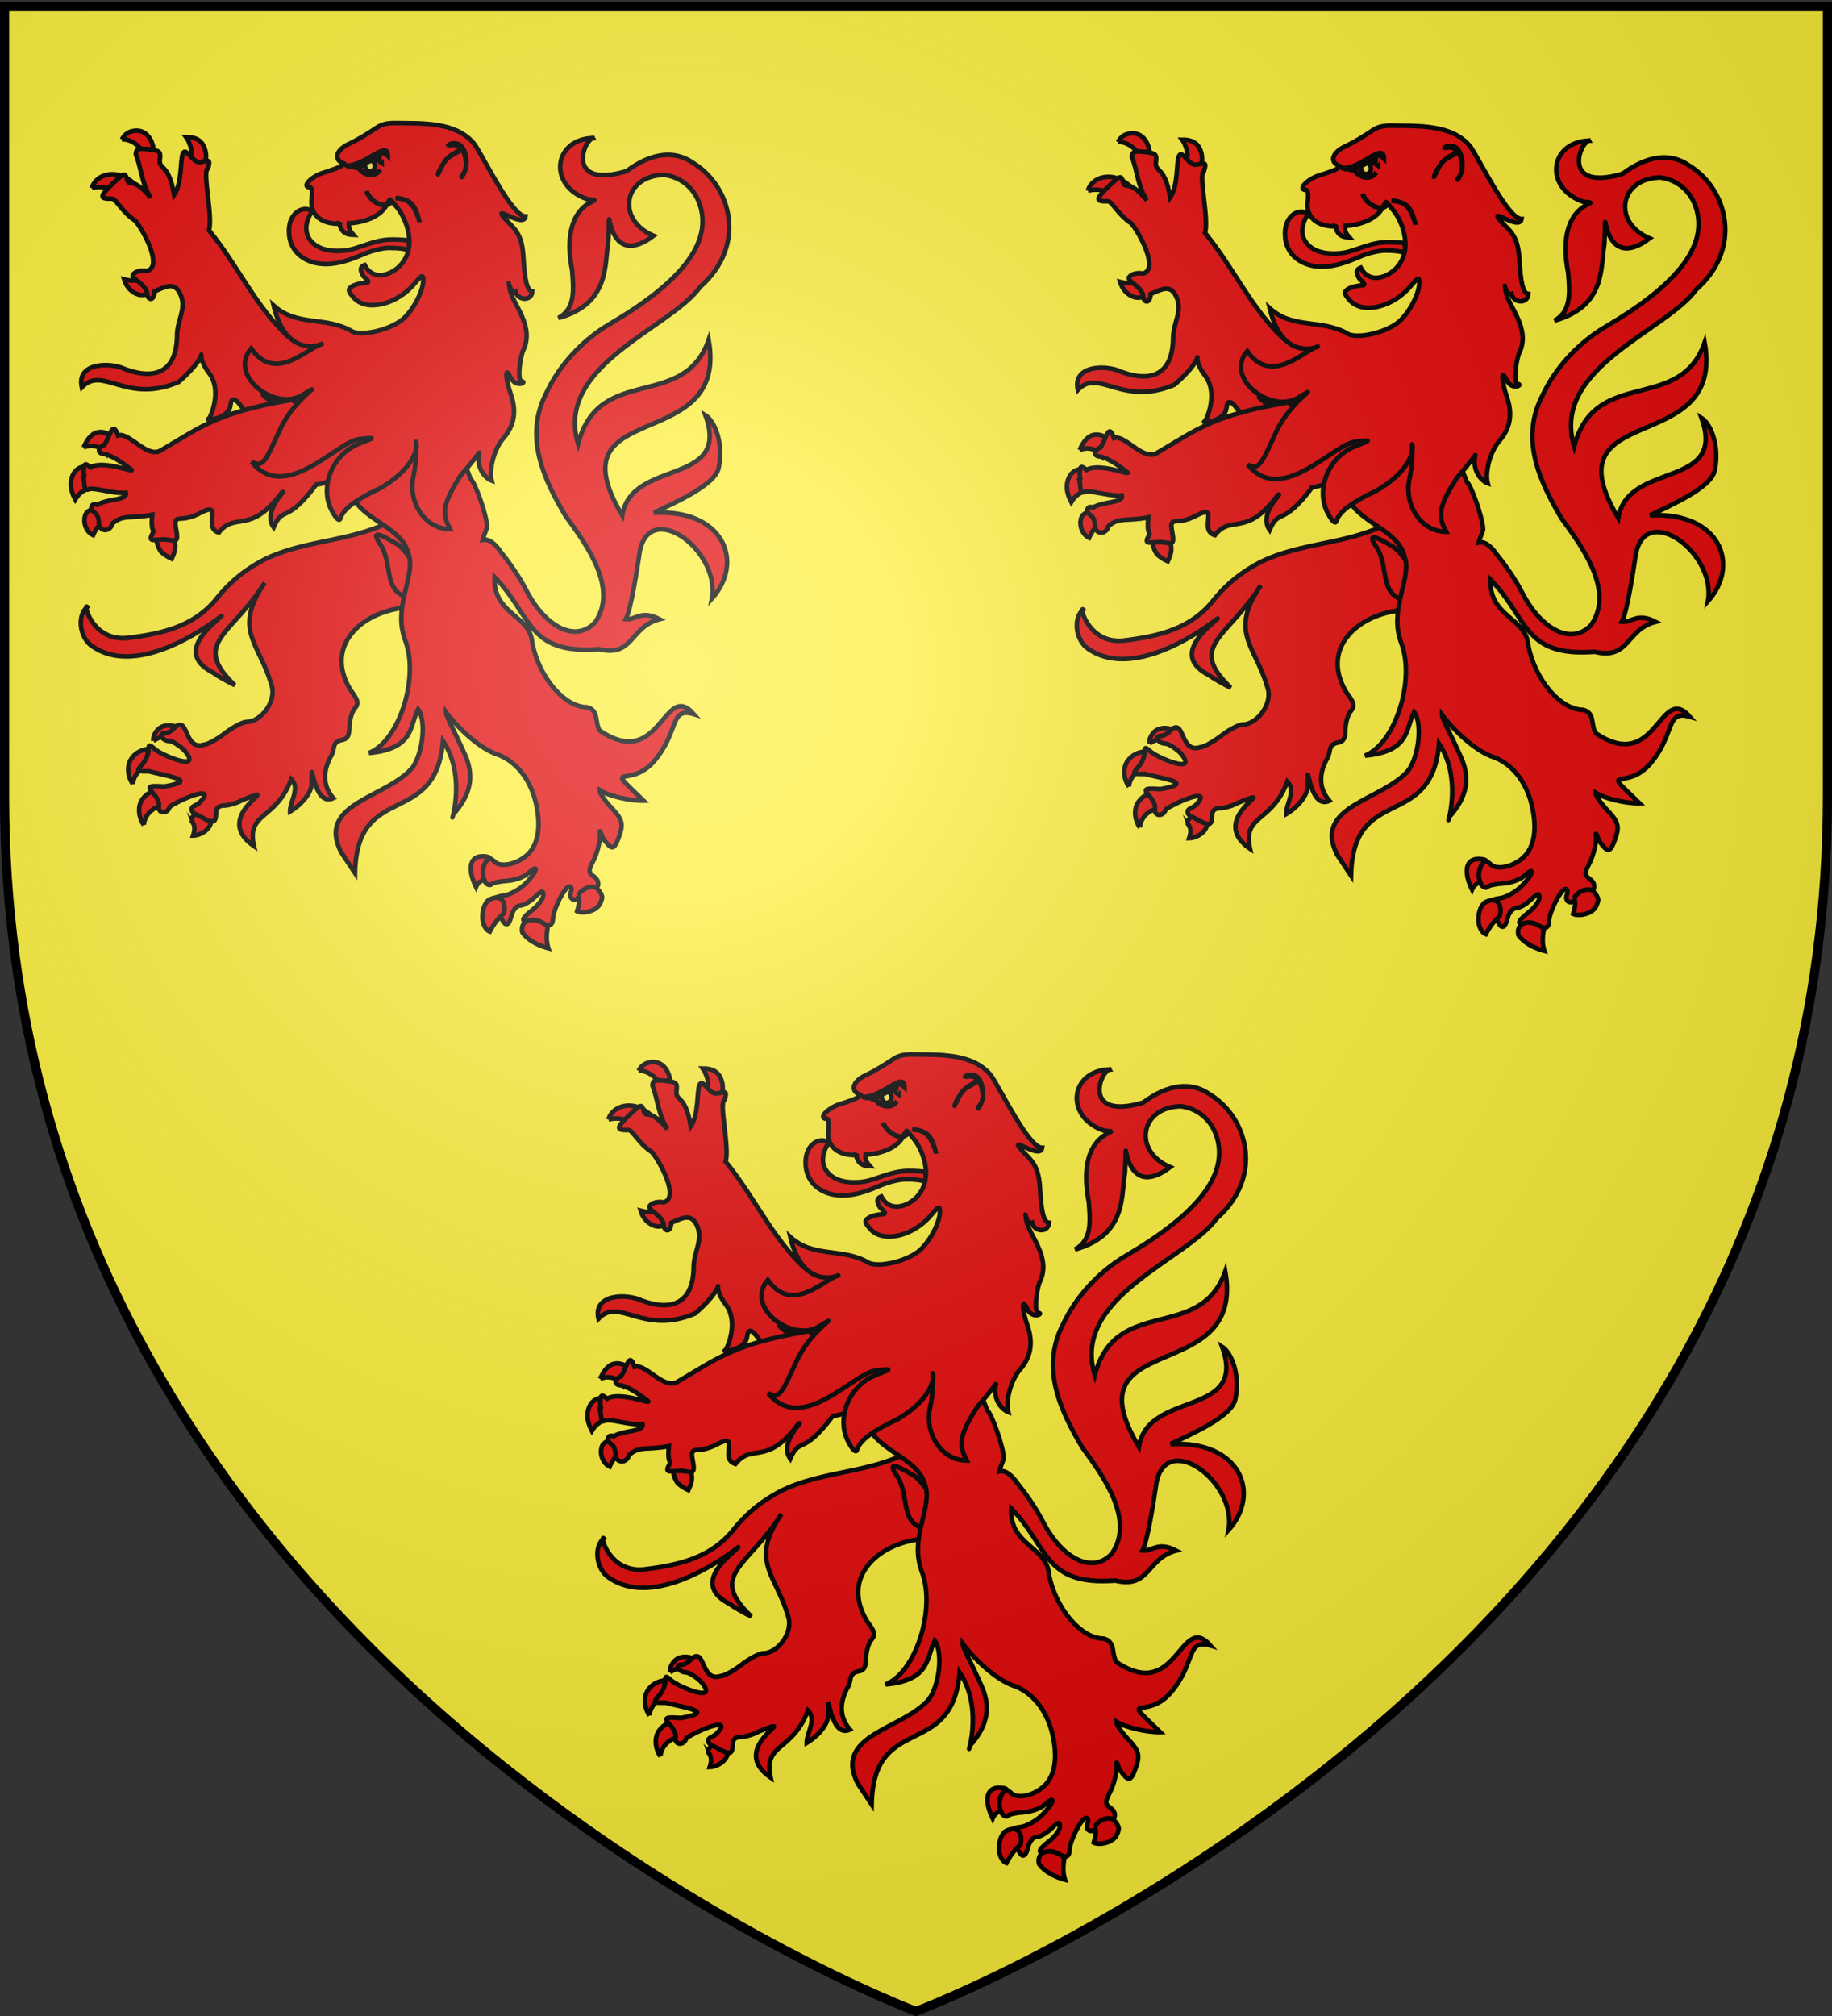 <svg xmlns="http://www.w3.org/2000/svg" xmlns:xlink="http://www.w3.org/1999/xlink" height="660" width="600" version="1.0"><rect width="100%" height="100%" fill="#333333" stroke="none"/><defs><linearGradient id="b"><stop style="stop-color:white;stop-opacity:.314" offset="0"/><stop offset=".19" style="stop-color:white;stop-opacity:.251"/><stop style="stop-color:#6b6b6b;stop-opacity:.125" offset=".6"/><stop style="stop-color:black;stop-opacity:.125" offset="1"/></linearGradient><linearGradient id="a"><stop offset="0" style="stop-color:#fd0000;stop-opacity:1"/><stop style="stop-color:#e77275;stop-opacity:.659" offset=".5"/><stop style="stop-color:black;stop-opacity:.323" offset="1"/></linearGradient><radialGradient xlink:href="#b" id="c" gradientUnits="userSpaceOnUse" gradientTransform="matrix(1.353 0 0 1.349 -77.63 -85.747)" cx="221.445" cy="226.331" fx="221.445" fy="226.331" r="300"/></defs><g style="display:inline"><path style="fill:#fcef3c;fill-opacity:1;fill-rule:evenodd;stroke:none;stroke-width:1px;stroke-linecap:butt;stroke-linejoin:miter;stroke-opacity:1" d="M300.703 657.49s298.5-112.32 298.5-397.771V1.167h-597v258.552c0 285.451 298.5 397.771 298.5 397.771z"/><g style="fill:#e20909;fill-opacity:1;stroke:#000;stroke-width:1.211;stroke-miterlimit:4;stroke-dasharray:none;stroke-opacity:1"><path d="M248.016 281.579c-.062-.507-.018-1.292.676-2.324 1.519-2.259 4.486-2.025 6.672-.796-.576.585-1.435 1.807-1.578 2.72-1.914-1.305-3.906-.82-5.77.4M242.559 292.915c-1.076-1.353-2.022-4.533-.295-6.83 1.27-1.692 2.992-2.203 4.422-2.386-.48 1.956-.085 3.197.25 4.329-2.3.484-4.269 2.647-4.377 4.887M260.752 300.11c-1.684 0-2.763 2.246-2.767 2.228.914 1.01 1.343 1.93.629 4.1 2.405-.076 5.02-2.054 4.774-4.1 0 0-.937-2.229-2.636-2.229M245.464 303.624c-1.076-1.353-2.022-4.533-.296-6.83 1.272-1.692 2.993-2.203 4.423-2.386-.48 1.956-.085 3.196.25 4.328-2.3.484-4.269 2.648-4.377 4.888" style="fill:#e20909;fill-opacity:1;stroke:#000;stroke-width:1.211;stroke-miterlimit:4;stroke-dasharray:none;stroke-opacity:1" transform="matrix(1.228 0 0 1.248 -254.332 -108.87)"/><path d="M314.477 222.976c-1.174.076-2.736.71-5.407 2.063-10.17 4.308-21.139 4.106-31.187 8.843-6.28 3.192-9.932 6.637-13.016 10.39-5.777 7.028-13.891 9.116-23.191 10.244-9.895 1.447-12.42-9.207-11.324-8.04-2.624 2.177-2.093 7.592.968 10 15.645 11.474 42.902-14.93 32.657-5.656-6.484 5.87-5.853 9.908 0 12.875 1.457 1.114 5.456 3.155 5.718 3.25-11.674-11.062-.89-12.938 8.032-26.844-8.806 12.732-1.123 15.87 2 27.594.72 4.345-3.424 8.906-6.782 8.906-1.027 0-3.652 1.334-5.812 2.969-2.16 1.635-4.676 2.985-5.594 3-5.408 1.73-4.047-7.813-7.844-4.469-.68.82-1.866 1.5-2.656 1.5s-1.152.45-.812 1c.34.55 1.235 1 2 1 .764 0 2.566 1.078 4 2.406 5.123 5.852-5.405 1.628-7.75-.187-1.585-1.383-1.75-1.373-1.75.281 0 1.005-.771 2.644-1.688 3.656-1.588 1.755-1.506 1.866 1.75 1.813 6.896 1.655 12.74 2.458 4.156 4-4.338-.285-4.642-.082-2.843 1.906.933 1.031 1.566 2.438 1.406 3.125-.486 2.082 2.3 2.358 2.844.281 3.09-2.058 12.726-6.024 8.093-1.218-.902.932-2.28.945-2.218 1.906.062.96 1.07 1.169 2.468 1.937 3.013 1.656 4.032 1.882 4.032-.968 0-1.336.701-1.976 2.25-2 1.237-.02 3.375-.652 4.75-1.438 12.41-4.724-9.055 3.86 3.125 12.094-2.037-9.058 5.803-6.66 9.937-17.594 2.445 2.409-.331 5.768-.312 8.5 2.251-1.252 5.599-4.283 5.75-7.25-.049-9.483.039 6.445 5.78 3.75-2.457-2.777-3.065-6.412-.75-10.781 1.362-2.045.242-3.667 2.688-4.406 1.793-.255 2.296-.99 2.344-3.5.034-1.744.666-3.89 1.406-4.782 1.152-1.387.996-2.098-1.062-4.843-7.454-12.045 3.627-20.938 15.125-21.688 5.026 0 5.208-.094 3.625-1.844-2.06-2.276-2.125-4.011-.156-6.187 1.824-2.016.252-5.248-3.125-10.719-1.961-3.176-2.453-2.43-2.5-3.25-.047-.82 1.586.052 2.312-.031 2.115-.242 2.19-.12.406-1.156a3.091 3.091 0 0 0-1.843-.438z" style="fill:#e20909;fill-opacity:1;stroke:#000;stroke-width:1.211;stroke-miterlimit:4;stroke-dasharray:none;stroke-opacity:1" transform="matrix(1.228 0 0 1.248 -254.332 -108.87)"/></g><path style="fill:#e20909;fill-opacity:1;stroke:#000;stroke-width:1.5;stroke-miterlimit:4;stroke-dasharray:none;stroke-opacity:1" d="M30.098 61.591c.568-2.457 3.255-4.614 6.836-4.56 2.874.042 5.115 1.513 6.459 2.59-2.755.562-4.466 2.035-5.165 3.386-1.883-1.34-4.76-2.296-8.13-1.416M62.319 47.714c-.416-1.188-.788-2.081-1.365-2.848 2.98-.025 5.136.997 6.093 3.734.929 2.659.318 4.592-.828 5.947-1.608-1.336-2.717-1.945-4.194-2.197.841-1.567.773-3.265.294-4.636M39.907 45.637c1.112-2.034 2.757-2.859 4.879-2.859 3.181 0 5.146 3.012 5.463 5.947-1.478.078-2.392.417-3.318 1.05-1.2-1.81-3.86-4.35-7.024-4.138M47.818 90.494c.837 1.312 1.273 2.127 3.833 3.452-.885 1.035-3.588 3.204-6.236 2.511-2.023-.528-3.991-2.303-4.789-5.003 3.517.965 5.54.008 7.192-.96"/><path style="fill:#e20909;fill-opacity:1;stroke:#000;stroke-width:1.5;stroke-miterlimit:4;stroke-dasharray:none;stroke-opacity:1" d="M46.64 48.728c-1.678.01-2.15.536-2.15 1.795 1.775 4.395 1.93 9.759 4.912 14.202-6.286-7.43-7.048-3.166-7.828-6.087-.575-2.154-.983-2.043-4.412 1.249-4.592 4.406-4.808 5.244-.538 5.15 1.396-.031 3.128 4.222 7.648 7.208 2.459 2.698 9.363 15.224 3.787 16.474-1.152-.306-2.841-.076-3.76.507-1.318.836-1.066 1.483 1.112 3.044 1.52 1.088 2.763 2.754 2.763 3.745 0 .991.553 1.834 1.228 1.834.675 0 1.228-1.106 1.228-2.458 3.696-1.573 6.482-3.254 8.403.858 2.204 4.716-.989 8.463-1.036 13.538-.102 11.031-6.158 15.044-16.998 11.08-4.793-2.348-16.053-2.293-14.198 5.931 6.894-7.3 14.415 5.639 31.655-1.713 13.122-11.414 3.502-11.436 10.074-2.875 3.309 4.31 2.003 10.926-.045 14.817-2.238.86 6.469.289 6.971-4.26.322-2.91 1.552-2.444 3.569.274 1.9 2.562 2.272 2.13 7.252 1.131 3.047-.61 5.142-.517 5.257-1.6.115-1.082-.635.776-4.797-2.73-5.385-4.538 25.847 16.32 29.081-1.315 1.952-10.714-4.05-14.46-18.106-16.672-.154-.887.236.96-3.607-1.872-10.469-9.766-16.396-23.33-25.67-34.607 1.394-4.535-2.31-19.391-.346-20.21 1.595-4.742-1.745-1.13-3.837-2.38s-3.589-4.586-4.413-2.38c-.824 2.206-.157 9.499-2.801 13.421-1.742-10.538-5.09-8.152-4.681-11.587.298-2.51.135-2.911-3.607-3.356-.852-.1-1.552-.16-2.11-.156zM124.458 178.046c4.23 6.247 1.108 14.674 8.168 17.238 2.985 1.084 3.224-4.344 2.48-11.067-.964-2.05-3.829-5.53-5.362-6.263-1.534-.733-9.515-6.155-5.286.092zM133.782 78.753c-1.13-.184-2.46-.332-5.537-.332-3.806 0-7.28 1.353-9.925 2.21-2.65.859-4.132 1.52-7.86 1.52-7.301 0-10.149-4.043-10.149-7.301 0-2.142.67-3.861 1.952-5.632-.602-.553-1.432-.778-2.229-.778-2.51 0-5.398 2.395-5.398 7.207 0 7.385 6.078 10.803 12.064 10.803 5.485 0 10.715-2.587 13.044-3.518 2.336-.923 5.602-1.77 7.64-1.77 3.655 0 4.985.304 6.608.733.03-.194.066-.561.066-.877 0-.989-.122-1.648-.276-2.265M27.615 152.77c-2.01.12-3.453 1.62-4.05 3.45-.807 2.478-.2 4.866 1.075 7.303 1.46-2.467 3.196-3.161 4.195-3.423 1.204-1.7 1.38-5.938-1.22-7.33M27.367 146.51c.277-.65.746-1.674 1.458-2.667 2.498-3.48 5.712-2.717 8.455-.659-1.43 1.794-2.187 3.474-2.543 5.178-1.304-1.744-4.257-3.253-7.37-1.852M31.928 167.015c-1.729-.903-3.125.435-3.615.875-1.458 2.275-.437 6.115 2.171 7.314.636-1.565 1.723-3.068 2.688-3.992.34-1.93 0-3.547-1.244-4.197M52.649 175.18c-2.382 1.227-.867 3.824-.016 5.338.777.818 2.34 1.827 3.61 2.407 1.477-3.155 1.303-4.46.811-6.314-1.505-1.661-3.008-2.15-4.405-1.43"/><g style="fill:#e20909;fill-opacity:1;stroke:#000;stroke-width:1.211;stroke-miterlimit:4;stroke-dasharray:none;stroke-opacity:1"><path d="M482.313 61.563c-10.59.332-12.069 12.507-1.459 16.041 6.922.65-8.097-1.48-4.063 18.74.357 4.669.99 10-3.697 12.437 13.927-3.82 12.248-14.247 13.344-20.125.779-16.62-2.18 8.977 12.057-1.459-10.158-4.271-7.943-15.874 2.88-15.978 4.77.64 8.38 3.824 9.688 8.562 2.657 9.624-5.292 19.636-24.25 30.563-7.329 4.224-13.532 10.879-16.938 18.156-5.897 11.219-.892 22.19 5.125 32.156 5.514 7.415 14.227 19.015 7.906 27.938-5.03 5.354-13.186 1.559-18.469-8.625-1.836-3.54-4.958-7.776-6.593-9.719-1.321-1.923-3.142-3.704-4.906-3.281.39-1.554 1.156-3.01 1.156-3.406 0-2.688-3.065-11.476-4.375-12.563-5.05-12.264-1.618-10.872-14.085-14.823-1.853.447-8.818 8.342-12.821 10.199-2.305 1.07-2.397 9.435-3.938 10.405 3.631 5.332 12.55 7.338 14.219 13.688.754 1.983.622 4.245-.5 8.625-1.916 7.476-1.755 10.565 0 15.187 3.106 9.792-2.146 25.545-10 28.594 12.197-1.1 10.81-7.213 13.094-11.469 2.195 2.837 1.378 11.282-1.47 15.281-6.831 8.054-25.765 9.267-19.043 22.216l3.7 5.472c.488-24.31 21.473-11.454 23.469-34.656 6.88 10.138 1.263 23.714 2.781 19.187 3.604-4.005 6.133-8.872 3.097-15.545-3.035-6.674-5.119-10.24-5.097-11.205 2.195 2.926 7.726 8.739 13.063 10.875 5.243 1.571 9.345 6.408 10.875 12.781 1.505 6.276.716 11.084-2.25 13.782-2.849 2.59-7.368 3.435-8.844 1.656-3.616-2.742-1.968.14-2.98 2.09-1.147 1.381 1.093 5.203 2.386 3.91.347-.347 2.211-.726 4.156-.844 1.945-.118 4.463-1.005 5.563-2 3.13-2.833 2.326-.223-.875 2.844-1.573 1.507-4.161 2.893-5.75 3.063-1.59.169-2.706.698-2.469 1.187.237.489.898 2.144 1.469 3.656 1.29 3.418 2.37 3.503 3.187.25.345-1.375 1.352-2.5 2.219-2.5.867 0 2.633-.991 3.906-2.187 1.885-1.77 2.313-1.867 2.313-.563 0 .881-1.238 2.56-2.75 3.75-3.394 2.67-3.436 3.273-.25 3.5 1.375.098 3.175.338 4 .563.958.261 1.522-.286 1.562-1.563.08-2.54 3.161-8.5 4.406-8.5.52 0 .702.606.407 1.375-.78 2.03 1.173 2.843 2.625 1.094.68-.819 1.837-1.469 2.562-1.469 2.211 0 2.83-2.225 1-3.562-1.59-1.163-1.605-1.511-.156-4.313.864-1.67 1.473-4.097 1.656-5.344.284-1.924-.226-2.273.063-2.28.289-.009.338 1.268 1.094 2.25 1.882 2.445 2.58 2.847 3.78-.313 1.476-3.881 1.26-4.871-2-8.281-1.65-1.727-2.997-3.714-2.968-4.407 2.228 1.42 7.937 2.806 11.7 2.729-11.1-10.588-3.712-2.71 2.95-10.501 6.662-7.79 3.957-14.11 10.455-12.208-8.101-9.049-8.722 15.231-25.136 4.293-1.32-2.33-.143-5.253-3.313-6.094-6.026-.01-12.749-7.716-14.625-16.813-.428-7.373-10.563-7.569-10.062-17.343 10.077 10.045 8.474 20.332 27.776 18.92 9.36 2.2 8.222-5.803 16.208-7.858-4.923-2.521-6.366.296-8.984-.031 1.4-2.516 3.037-13.267 3.521-16.404 1.79-16.017 21.88-1.848 19.425 11.06 8.894-9.762 2.949-23.578-15.432-22.549 5.655-2.732 16.282-7.19 17.256-11.782 1.386-6.53-1.087-12.264-3.532-13.783 6.91 18.761-19.85 11.29-22.175 26.286-19.063-31.426 28.568-15.398 23.03-46.078-6.643 18.844-29.198 6.17-34.812 27.281-6.346-20.65 24.52-30.2 32.55-41.16 12.62-10.956 8.262-26.487-1.925-32.558-4.933-3.424-11.154-2.632-17.719 2.187-15.934 4.664-11.797-7.756-8.969-8.688z" style="fill:#e20909;fill-opacity:1;stroke:#000;stroke-width:1.211;stroke-miterlimit:4;stroke-dasharray:none;stroke-opacity:1" transform="matrix(1.228 0 0 1.248 -398.104 -31.631)"/><path d="M454.927 250.409c-.437-.244-1.265-.426-2.005-.426-3.598 0-4.058 3.469-1.769 8.06.512-1.23 1.32-1.665 2.219-1.924-.947-2.165-.185-4.845 1.555-5.71M456.118 260.859a5.437 5.437 0 0 0-1.726.659c-.854.905-1.526 2.073-1.526 4.43 0 1.86.91 3.44 1.963 3.77 1.41-2.686 2.912-4.093 3.675-4.671.722-2.325-.153-4.584-2.386-4.188M465.635 266.71c1.55-.23 3.042.406 4.672 1.633-.404 2.036-.458 3.995.136 5.76-3.317-.894-5.698-2.401-6.921-4.121-.354-1.333.067-2.969 2.113-3.272M478.34 260.193c.374.856.524 1.833-.233 4.188 1.15.634 4.376.261 5.75-1.423.287-.354.86-1.327.916-2.336-.155-.856-.876-1.784-1.474-2.272-.771-.628-3.296-.527-4.96 1.843" style="fill:#e20909;fill-opacity:1;stroke:#000;stroke-width:1.211;stroke-miterlimit:4;stroke-dasharray:none;stroke-opacity:1" transform="matrix(1.228 0 0 1.248 -398.104 -31.631)"/></g><path style="fill:#e20909;fill-opacity:1;stroke:#000;stroke-width:1.5;stroke-miterlimit:4;stroke-dasharray:none;stroke-opacity:1" d="M95.685 130.87c-24.582 4.23-29.393 8.634-42.891 16.52-4.586 2.94-10.41-6.03-14.167-4.833-1.76-5.125-2.461.024-4.405 3.077-2.384.93-2.384 2.966 0 2.966 3.315.937 6.11 3.152 8.595 4.994 2.412 1.786-8.684-3.201-13.2-.609-1.95-1.773-2.148-.874-2.148.92-.32 1.29.608 2.254-.192 2.38.536 1.723-.023 4.643 1.727 3.902 1.75-.74 8.248 1.566 12.213 1.144.578 2.602-6.044 1.844-9.412 3.967-2.09-.816-2.633 1.41-.653 2.653.676.425 1.228 1.828 1.228 3.16 0 3.036 3.681 3.268 4.451.274 3.637-3.074 5.653-1.45 13.026-2.854-.623 6.766 1.162 4.171.02 6.287-1.51 2.798.69 1.782 3.838 1.795 3.148.012 4.956 1.9 4.029-2.966-.66-3.353-.433-3.862 1.957-3.901 1.502-.024 4.144-.813 5.832-1.795 8.073-4.221.517 4.737 6.127 6.4 5.484-6.98 10.183.979 20.58-13.071 2.718-1.839-6.636 5.744-2.635 11.354 3.199-7.335 4.033-.694 13.993-14.046 2.713 0 13.734-3.796 14.898-9.31l9.484-14.761c-1.47-11.908-20.666 6.193-32.295-3.646z"/><path style="fill:#e20909;fill-opacity:1;stroke:#000;stroke-width:1.5;stroke-miterlimit:4;stroke-dasharray:none;stroke-opacity:1" d="M128.991 40.278c-2.642.046-4.112.517-5.679 1.56-2.828 1.888-5.555 3.577-8.595 5.073-4.508 1.915-5.706 5.202-2.34 6.515-.454.68 1.188.724-7.407 3.434-3.912 1.662-6.04 4.486-3.376 4.486.558 0 .786 1.598.499 3.59-.733 5.079 2.774 8.332 8.787 8.31.035 0 .186.014.307.04-.003-.014.002-.027 0-.04.458.155.244.09 0 .04.351 2.078 1.621 3.565 4.566 3.628-1.096-1.228-1.605-2.16-1.497-3.785 4.598-.286 10.82-2.015 12.74-6.789 1.052-1.34.131-1.89 3.07 1.6 3.006 3.572 7.107 13.605.306 19.664-2.965 2.586-8.275 4.309-10.936-.82-2.224.803-.89 2.693-.46 3.551.507.659 2.366 1.842 1.266 2.224-1.688.02-3.887.536-4.873 1.17-1.534.987-1.461 1.544.499 3.746 4.175 4.691 14.15 2.329 19.991-4.721 2.323-2.803 2.758-2.96 2.763-1.015.01 3.844-3.777 10.694-7.329 13.266-4.28 3.099-12.242 4.94-15.732 3.628-8.825-5.32-18.166-1.497-25.94-8.583 4.791 20.505 20.002 10.502 14.66 12.997-5.087 2.375-14.551 11.712-22.026 1.048-7.6 8.89 7.823 20.557 16.614 15.333 8.672-5.152-2.241.599-7.06 11.003-4.819 10.404-5.524 12.815-9.4 10.807 11.118 13.651 27.74-6.525 35.186-7.452 7.445-.927 3.243.043-.538 1.717-8.412 3.724-12.425 14.06-8.403 21.653 1.368 2.583 2.49 3.63 2.801 2.614.937-3.056 5.076-6.228 12.893-9.831 11.1-6.262 12.46-13.233 12.01-14.943-.458-1.744.716 3.181-.997 11.119-1.72 7.97 3.528 17.108 12.058 17.108-2.489-4.884-2.983-7.499 3.444-17.537 8.718-9.924 5.417-8.474 5.895-4.521.478 3.952 3.182 5.828 4.262 6.205-.899-3.354.594-10.184 3.925-14.013 3.331-3.83 4.355-8.425 2.417-14.085-1.937-5.66-1.99-9.605-.191-5.813 1.798 3.792 5.594 1.59 3.723 1.412-1.425-.135-.807-6.433.305-9.84 4.283-8.264-3.578-15.648-4.259-20.482-.68-4.835-.291 1.503 1.88.819.694 3.144 5.369 3.33 5.52.006-1.805-.059-2.537-4.189-2.922-11.12-.386-6.93-2.242-8.83-5.284-11.827-6.413-6.872 5.347 2.665 5.98-1.58-4.29 0-12.819-17.645-16.608-23.507-6.036-7.707-17.467-6.905-26.515-7.062z"/><g style="fill:#eee351;fill-opacity:1;stroke:#000;stroke-opacity:1;stroke-width:1.916"><path d="M282.318 48.94c-7.944 5.834-9.598 2.366-9.878 5.248.063.298.542.267 1.189.079.237.57 1.035.808 1.734 1.63 1.815 1.76 6.37 2.417 7.991-.617-1.776 2.413-6.832 2.27-9.452-1.092 1.845-.607 3.875-1.8 3.24-1.465-.825.435.293 4.127 2.604 3.104 1.555-.688 1.598-2.433.88-3.567 1.76-2.6 1.46-.804 3.371.258 0 0-.058-1.714-.039-1.709-.69-.075-1.002-1.869-1.64-1.87zM316.991 44.93c3.243 2.267 3.939 9.4.894 13.356-.934.128 1.984-2.106 1.883-4.826-.193-5.206-1.908-6.913-2.466-6.372-1.654 1.602-5.456 2.624-6.768 4.91-1.311 2.287-2.973 5.946-2.735 5.05.617-2.314 3.667-6.649 5.819-7.923 3.253-1.927 5.673-3.16 1.55-4.024-2.145-.45-3.872.672-2.623-.178 1.188-.809 2.914-.69 4.446.008zM300.046 76.84c-1.897-6.846-3.232-9.345-10.259-9.868 6.281.204 8.116 3.344 10.259 9.869z" style="fill:#eee351;fill-opacity:1;stroke:#000;stroke-width:1.916;stroke-miterlimit:4;stroke-dasharray:none;stroke-opacity:1" transform="matrix(.773 0 0 .793 -94.497 11.734)"/><path d="M275.787 52.908c8.41-2.493 7.266-6.742 10.823-3.275.018-7.148-9.952 4.342-17.585 3.907.924.684 5.188.625 6.762-.632zM279.243 67.068c1.9 2.025 6.244 4.319 8.62 1.78-2.653 2.583-8.473-.138-10.29-4.697.14 1.385.95 1.607 1.67 2.917z" style="fill:#eee351;fill-opacity:1;stroke:#000;stroke-width:1.916;stroke-miterlimit:4;stroke-dasharray:none;stroke-opacity:1" transform="matrix(.773 0 0 .793 -94.497 11.734)"/></g><g style="fill:#e20909;fill-opacity:1;stroke:#000;stroke-width:1.211;stroke-miterlimit:4;stroke-dasharray:none;stroke-opacity:1"><path d="M248.016 281.579c-.062-.507-.018-1.292.676-2.324 1.519-2.259 4.486-2.025 6.672-.796-.576.585-1.435 1.807-1.578 2.72-1.914-1.305-3.906-.82-5.77.4M242.559 292.915c-1.076-1.353-2.022-4.533-.295-6.83 1.27-1.692 2.992-2.203 4.422-2.386-.48 1.956-.085 3.197.25 4.329-2.3.484-4.269 2.647-4.377 4.887M260.752 300.11c-1.684 0-2.763 2.246-2.767 2.228.914 1.01 1.343 1.93.629 4.1 2.405-.076 5.02-2.054 4.774-4.1 0 0-.937-2.229-2.636-2.229M245.464 303.624c-1.076-1.353-2.022-4.533-.296-6.83 1.272-1.692 2.993-2.203 4.423-2.386-.48 1.956-.085 3.196.25 4.328-2.3.484-4.269 2.648-4.377 4.888" style="fill:#e20909;fill-opacity:1;stroke:#000;stroke-width:1.211;stroke-miterlimit:4;stroke-dasharray:none;stroke-opacity:1" transform="matrix(1.228 0 0 1.248 71.882 -108.014)"/><path d="M314.477 222.976c-1.174.076-2.736.71-5.407 2.063-10.17 4.308-21.139 4.106-31.187 8.843-6.28 3.192-9.932 6.637-13.016 10.39-5.777 7.028-13.891 9.116-23.191 10.244-9.895 1.447-12.42-9.207-11.324-8.04-2.624 2.177-2.093 7.592.968 10 15.645 11.474 42.902-14.93 32.657-5.656-6.484 5.87-5.853 9.908 0 12.875 1.457 1.114 5.456 3.155 5.718 3.25-11.674-11.062-.89-12.938 8.032-26.844-8.806 12.732-1.123 15.87 2 27.594.72 4.345-3.424 8.906-6.782 8.906-1.027 0-3.652 1.334-5.812 2.969-2.16 1.635-4.676 2.985-5.594 3-5.408 1.73-4.047-7.813-7.844-4.469-.68.82-1.866 1.5-2.656 1.5s-1.152.45-.812 1c.34.55 1.235 1 2 1 .764 0 2.566 1.078 4 2.406 5.123 5.852-5.405 1.628-7.75-.187-1.585-1.383-1.75-1.373-1.75.281 0 1.005-.771 2.644-1.688 3.656-1.588 1.755-1.506 1.866 1.75 1.813 6.896 1.655 12.74 2.458 4.156 4-4.338-.285-4.642-.082-2.843 1.906.933 1.031 1.566 2.438 1.406 3.125-.486 2.082 2.3 2.358 2.844.281 3.09-2.058 12.726-6.024 8.093-1.218-.902.932-2.28.945-2.218 1.906.062.96 1.07 1.169 2.468 1.937 3.013 1.656 4.032 1.882 4.032-.968 0-1.336.701-1.976 2.25-2 1.237-.02 3.375-.652 4.75-1.438 12.41-4.724-9.055 3.86 3.125 12.094-2.037-9.058 5.803-6.66 9.937-17.594 2.445 2.409-.331 5.768-.312 8.5 2.251-1.252 5.599-4.283 5.75-7.25-.049-9.483.039 6.445 5.78 3.75-2.457-2.777-3.065-6.412-.75-10.781 1.362-2.045.242-3.667 2.688-4.406 1.793-.255 2.296-.99 2.344-3.5.034-1.744.666-3.89 1.406-4.782 1.152-1.387.996-2.098-1.062-4.843-7.454-12.045 3.627-20.938 15.125-21.688 5.026 0 5.208-.094 3.625-1.844-2.06-2.276-2.125-4.011-.156-6.187 1.824-2.016.252-5.248-3.125-10.719-1.961-3.176-2.453-2.43-2.5-3.25-.047-.82 1.586.052 2.312-.031 2.115-.242 2.19-.12.406-1.156a3.091 3.091 0 0 0-1.843-.438z" style="fill:#e20909;fill-opacity:1;stroke:#000;stroke-width:1.211;stroke-miterlimit:4;stroke-dasharray:none;stroke-opacity:1" transform="matrix(1.228 0 0 1.248 71.882 -108.014)"/></g><path style="fill:#e20909;fill-opacity:1;stroke:#000;stroke-width:1.5;stroke-miterlimit:4;stroke-dasharray:none;stroke-opacity:1" d="M356.311 62.448c.568-2.457 3.255-4.614 6.836-4.56 2.874.042 5.115 1.513 6.46 2.59-2.756.562-4.467 2.035-5.166 3.386-1.883-1.34-4.76-2.296-8.13-1.416M366.12 46.494c1.112-2.034 2.757-2.859 4.879-2.859 3.182 0 5.146 3.012 5.463 5.947-1.478.078-2.392.417-3.318 1.05-1.2-1.81-3.86-4.35-7.024-4.138M388.532 48.57c-.416-1.187-.788-2.08-1.365-2.847 2.98-.025 5.136.997 6.093 3.734.929 2.659.318 4.592-.828 5.947-1.608-1.336-2.717-1.945-4.194-2.197.841-1.567.773-3.265.294-4.636M374.031 91.35c.837 1.313 1.273 2.128 3.833 3.453-.885 1.035-3.588 3.204-6.236 2.511-2.023-.528-3.991-2.303-4.789-5.003 3.517.964 5.54.008 7.192-.96"/><path style="fill:#e20909;fill-opacity:1;stroke:#000;stroke-width:1.5;stroke-miterlimit:4;stroke-dasharray:none;stroke-opacity:1" d="M372.852 49.585c-1.676.01-2.148.536-2.148 1.795 1.774 4.395 1.93 9.759 4.911 14.202-6.286-7.43-7.048-3.166-7.828-6.087-.575-2.154-.982-2.043-4.412 1.249-4.592 4.406-4.808 5.244-.537 5.15 1.395-.031 3.127 4.222 7.647 7.208 2.459 2.698 9.363 15.224 3.787 16.474-1.152-.306-2.841-.076-3.76.507-1.318.836-1.066 1.483 1.113 3.044 1.52 1.088 2.762 2.754 2.762 3.745 0 .991.553 1.834 1.228 1.834.676 0 1.228-1.106 1.228-2.458 3.697-1.573 6.482-3.254 8.403.858 2.204 4.716-.989 8.463-1.036 13.538-.102 11.031-6.158 15.044-16.998 11.08-4.793-2.348-16.053-2.293-14.198 5.931 6.894-7.3 14.416 5.639 31.656-1.713 13.12-11.414 3.501-11.436 10.073-2.875 3.31 4.31 2.003 10.926-.045 14.817-2.238.86 6.47.289 6.971-4.26.322-2.91 1.552-2.444 3.569.274 1.9 2.562 2.272 2.13 7.252 1.131 3.047-.61 5.142-.517 5.257-1.6.115-1.082-.634.776-4.796-2.73-5.386-4.538 25.846 16.32 29.08-1.315 1.953-10.714-4.05-14.46-18.106-16.672-.154-.887.236.96-3.607-1.872-10.469-9.766-16.396-23.33-25.67-34.607 1.394-4.535-2.31-19.391-.346-20.21 1.595-4.742-1.745-1.13-3.837-2.38s-3.589-4.586-4.413-2.38c-.824 2.206-.157 9.499-2.8 13.421-1.743-10.538-5.09-8.153-4.682-11.587.298-2.51.135-2.911-3.607-3.356-.852-.1-1.552-.16-2.11-.156zM450.672 178.903c4.23 6.247 1.107 14.674 8.167 17.238 2.985 1.084 3.224-4.344 2.48-11.067-.964-2.05-3.828-5.53-5.362-6.263-1.534-.733-9.515-6.155-5.285.092zM459.996 79.61c-1.131-.184-2.462-.332-5.538-.332-3.806 0-7.28 1.353-9.925 2.21-2.65.859-4.132 1.52-7.86 1.52-7.3 0-10.149-4.043-10.149-7.301 0-2.142.67-3.861 1.952-5.632-.602-.553-1.432-.778-2.229-.778-2.51 0-5.397 2.395-5.397 7.207 0 7.385 6.077 10.803 12.063 10.803 5.485 0 10.715-2.587 13.044-3.518 2.336-.923 5.602-1.77 7.641-1.77 3.654 0 4.984.304 6.607.733.03-.194.067-.561.067-.877 0-.989-.123-1.648-.276-2.265M353.829 153.628c-2.01.118-3.454 1.619-4.05 3.448-.807 2.479-.201 4.867 1.074 7.304 1.46-2.467 3.196-3.161 4.195-3.423 1.204-1.7 1.38-5.938-1.22-7.33M353.58 147.367c.278-.65.746-1.674 1.458-2.667 2.498-3.48 5.712-2.717 8.455-.659-1.43 1.794-2.186 3.474-2.542 5.178-1.305-1.744-4.258-3.253-7.37-1.852M358.14 167.872c-1.727-.903-3.124.435-3.614.875-1.458 2.275-.436 6.115 2.171 7.314.636-1.565 1.723-3.068 2.688-3.992.34-1.93 0-3.547-1.244-4.197M378.862 176.037c-2.382 1.227-.867 3.824-.016 5.338.777.818 2.34 1.827 3.61 2.407 1.477-3.155 1.303-4.46.811-6.314-1.505-1.661-3.008-2.15-4.405-1.43"/><g style="fill:#e20909;fill-opacity:1;stroke:#000;stroke-width:1.211;stroke-miterlimit:4;stroke-dasharray:none;stroke-opacity:1"><path d="M482.313 61.563c-10.59.332-12.069 12.507-1.459 16.041 6.922.65-8.097-1.48-4.063 18.74.357 4.669.99 10-3.697 12.437 13.927-3.82 12.248-14.247 13.344-20.125.779-16.62-2.18 8.977 12.057-1.459-10.158-4.271-7.943-15.874 2.88-15.978 4.77.64 8.38 3.824 9.688 8.562 2.657 9.624-5.292 19.636-24.25 30.563-7.329 4.224-13.532 10.879-16.938 18.156-5.897 11.219-.892 22.19 5.125 32.156 5.514 7.415 14.227 19.015 7.906 27.938-5.03 5.354-13.186 1.559-18.469-8.625-1.836-3.54-4.958-7.776-6.593-9.719-1.321-1.923-3.142-3.704-4.906-3.281.39-1.554 1.156-3.01 1.156-3.406 0-2.688-3.065-11.476-4.375-12.563-5.05-12.264-1.618-10.872-14.085-14.823-1.853.447-8.818 8.342-12.821 10.199-2.305 1.07-2.397 9.435-3.938 10.405 3.631 5.332 12.55 7.338 14.219 13.688.754 1.983.622 4.245-.5 8.625-1.916 7.476-1.755 10.565 0 15.187 3.106 9.792-2.146 25.545-10 28.594 12.197-1.1 10.81-7.213 13.094-11.469 2.195 2.837 1.378 11.282-1.47 15.281-6.831 8.054-25.765 9.267-19.043 22.216l3.7 5.472c.488-24.31 21.473-11.454 23.469-34.656 6.88 10.138 1.263 23.714 2.781 19.187 3.604-4.005 6.133-8.872 3.097-15.545-3.035-6.674-5.119-10.24-5.097-11.205 2.195 2.926 7.726 8.739 13.063 10.875 5.243 1.571 9.345 6.408 10.875 12.781 1.505 6.276.716 11.084-2.25 13.782-2.849 2.59-7.368 3.435-8.844 1.656-3.616-2.742-1.968.14-2.98 2.09-1.147 1.381 1.093 5.203 2.386 3.91.347-.347 2.211-.726 4.156-.844 1.945-.118 4.463-1.005 5.563-2 3.13-2.833 2.326-.223-.875 2.844-1.573 1.507-4.161 2.893-5.75 3.063-1.59.169-2.706.698-2.469 1.187.237.489.898 2.144 1.469 3.656 1.29 3.418 2.37 3.503 3.187.25.345-1.375 1.352-2.5 2.219-2.5.867 0 2.633-.991 3.906-2.187 1.885-1.77 2.313-1.867 2.313-.563 0 .881-1.238 2.56-2.75 3.75-3.394 2.67-3.436 3.273-.25 3.5 1.375.098 3.175.338 4 .563.958.261 1.522-.286 1.562-1.563.08-2.54 3.161-8.5 4.406-8.5.52 0 .702.606.407 1.375-.78 2.03 1.173 2.843 2.625 1.094.68-.819 1.837-1.469 2.562-1.469 2.211 0 2.83-2.225 1-3.562-1.59-1.163-1.605-1.511-.156-4.313.864-1.67 1.473-4.097 1.656-5.344.284-1.924-.226-2.273.063-2.28.289-.009.338 1.268 1.094 2.25 1.882 2.445 2.58 2.847 3.78-.313 1.476-3.881 1.26-4.871-2-8.281-1.65-1.727-2.997-3.714-2.968-4.407 2.228 1.42 7.937 2.806 11.7 2.729-11.1-10.588-3.712-2.71 2.95-10.501 6.662-7.79 3.957-14.11 10.455-12.208-8.101-9.049-8.722 15.231-25.136 4.293-1.32-2.33-.143-5.253-3.313-6.094-6.026-.01-12.749-7.716-14.625-16.813-.428-7.373-10.563-7.569-10.062-17.343 10.077 10.045 8.474 20.332 27.776 18.92 9.36 2.2 8.222-5.803 16.208-7.858-4.923-2.521-6.366.296-8.984-.031 1.4-2.516 3.037-13.267 3.521-16.404 1.79-16.017 21.88-1.848 19.425 11.06 8.894-9.762 2.949-23.578-15.432-22.549 5.655-2.732 16.282-7.19 17.256-11.782 1.386-6.53-1.087-12.264-3.532-13.783 6.91 18.761-19.85 11.29-22.175 26.286-19.063-31.426 28.568-15.398 23.03-46.078-6.643 18.844-29.198 6.17-34.812 27.281-6.346-20.65 24.52-30.2 32.55-41.16 12.62-10.956 8.262-26.487-1.925-32.558-4.933-3.424-11.154-2.632-17.719 2.187-15.934 4.664-11.797-7.756-8.969-8.688z" style="fill:#e20909;fill-opacity:1;stroke:#000;stroke-width:1.211;stroke-miterlimit:4;stroke-dasharray:none;stroke-opacity:1" transform="matrix(1.228 0 0 1.248 -71.89 -30.774)"/><path d="M454.927 250.409c-.437-.244-1.265-.426-2.005-.426-3.598 0-4.058 3.469-1.769 8.06.512-1.23 1.32-1.665 2.219-1.924-.947-2.165-.185-4.845 1.555-5.71M456.118 260.859a5.437 5.437 0 0 0-1.726.659c-.854.905-1.526 2.073-1.526 4.43 0 1.86.91 3.44 1.963 3.77 1.41-2.686 2.912-4.093 3.675-4.671.722-2.325-.153-4.584-2.386-4.188M465.635 266.71c1.55-.23 3.042.406 4.672 1.633-.404 2.036-.458 3.995.136 5.76-3.317-.894-5.698-2.401-6.921-4.121-.354-1.333.067-2.969 2.113-3.272M478.34 260.193c.374.856.524 1.833-.233 4.188 1.15.634 4.376.261 5.75-1.423.287-.354.86-1.327.916-2.336-.155-.856-.876-1.784-1.474-2.272-.771-.628-3.296-.527-4.96 1.843" style="fill:#e20909;fill-opacity:1;stroke:#000;stroke-width:1.211;stroke-miterlimit:4;stroke-dasharray:none;stroke-opacity:1" transform="matrix(1.228 0 0 1.248 -71.89 -30.774)"/></g><path style="fill:#e20909;fill-opacity:1;stroke:#000;stroke-width:1.5;stroke-miterlimit:4;stroke-dasharray:none;stroke-opacity:1" d="M421.898 131.728c-24.582 4.23-29.393 8.633-42.891 16.519-4.585 2.94-10.41-6.03-14.167-4.833-1.76-5.125-2.461.024-4.405 3.077-2.383.93-2.383 2.966 0 2.966 3.315.937 6.11 3.152 8.595 4.994 2.413 1.786-8.684-3.201-13.2-.609-1.95-1.773-2.148-.874-2.148.92-.32 1.29.608 2.254-.192 2.38.536 1.723-.023 4.643 1.727 3.902 1.75-.74 8.248 1.566 12.213 1.144.578 2.602-6.044 1.844-9.412 3.967-2.09-.816-2.632 1.41-.653 2.653.676.425 1.228 1.828 1.228 3.16 0 3.036 3.681 3.268 4.451.274 3.637-3.074 5.654-1.45 13.026-2.854-.623 6.766 1.163 4.171.02 6.287-1.51 2.798.69 1.782 3.838 1.795 3.148.012 4.957 1.9 4.029-2.966-.66-3.353-.433-3.862 1.957-3.901 1.502-.024 4.144-.813 5.832-1.795 8.073-4.221.517 4.737 6.128 6.4 5.483-6.98 10.182.979 20.579-13.071 2.718-1.839-6.636 5.744-2.635 11.354 3.199-7.335 4.033-.694 13.993-14.047 2.714 0 13.734-3.795 14.898-9.308l9.484-14.762c-1.47-11.908-20.666 6.193-32.295-3.646z"/><path style="fill:#e20909;fill-opacity:1;stroke:#000;stroke-width:1.5;stroke-miterlimit:4;stroke-dasharray:none;stroke-opacity:1" d="M455.204 41.135c-2.642.046-4.112.517-5.679 1.56-2.828 1.888-5.555 3.577-8.595 5.073-4.508 1.915-5.706 5.202-2.34 6.515-.453.68 1.188.724-7.406 3.434-3.913 1.662-6.04 4.486-3.377 4.486.558 0 .786 1.598.499 3.59-.733 5.079 2.774 8.332 8.787 8.31.035 0 .186.014.307.04-.002-.014.002-.027 0-.04.459.155.244.09 0 .04.351 2.078 1.622 3.565 4.566 3.628-1.096-1.228-1.604-2.16-1.497-3.785 4.598-.286 10.82-2.015 12.74-6.789 1.052-1.34.131-1.89 3.07 1.6 3.006 3.572 7.108 13.605.306 19.664-2.965 2.586-8.275 4.309-10.935-.82-2.225.803-.89 2.693-.46 3.55.506.66 2.365 1.843 1.265 2.225-1.688.02-3.887.536-4.873 1.17-1.534.987-1.461 1.544.5 3.746 4.175 4.691 14.149 2.329 19.99-4.721 2.323-2.803 2.758-2.96 2.763-1.015.01 3.844-3.777 10.694-7.329 13.266-4.28 3.098-12.242 4.94-15.732 3.628-8.824-5.32-18.166-1.497-25.939-8.583 4.79 20.505 20.002 10.502 14.66 12.997-5.088 2.375-14.552 11.712-22.027 1.048-7.6 8.89 7.823 20.557 16.615 15.333 8.671-5.152-2.242.599-7.06 11.003-4.82 10.404-5.524 12.815-9.402 10.807 11.119 13.651 27.742-6.525 35.187-7.452 7.445-.927 3.243.043-.537 1.717-8.413 3.724-12.426 14.06-8.404 21.653 1.368 2.583 2.49 3.63 2.801 2.614.937-3.056 5.076-6.228 12.893-9.831 11.1-6.262 12.46-13.233 12.01-14.943-.458-1.744.716 3.181-.997 11.119-1.72 7.97 3.529 17.108 12.058 17.108-2.488-4.884-2.983-7.499 3.444-17.537 8.718-9.924 5.417-8.474 5.895-4.521.478 3.952 3.182 5.828 4.262 6.205-.899-3.354.594-10.184 3.925-14.013 3.331-3.83 4.355-8.425 2.417-14.085-1.937-5.66-1.99-9.605-.191-5.813 1.798 3.792 5.594 1.59 3.723 1.412-1.425-.135-.807-6.433.306-9.84 4.282-8.264-3.58-15.648-4.26-20.482-.68-4.835-.291 1.503 1.88.819.694 3.144 5.369 3.33 5.52.006-1.805-.059-2.537-4.19-2.922-11.12-.385-6.93-2.242-8.83-5.283-11.827-6.414-6.872 5.346 2.665 5.98-1.58-4.29 0-12.82-17.645-16.61-23.507-6.035-7.707-17.466-6.905-26.514-7.062z"/><g style="fill:#f1e758;fill-opacity:1;stroke:#000;stroke-opacity:1;stroke-width:1.916"><path d="M282.318 48.94c-7.944 5.834-9.598 2.366-9.878 5.248.063.298.542.267 1.189.079.237.57 1.035.808 1.734 1.63 1.815 1.76 6.37 2.417 7.991-.617-1.776 2.413-6.832 2.27-9.452-1.092 1.845-.607 3.875-1.8 3.24-1.465-.825.435.293 4.127 2.604 3.104 1.555-.688 1.598-2.433.88-3.567 1.76-2.6 1.46-.804 3.371.258 0 0-.058-1.714-.039-1.709-.69-.075-1.002-1.869-1.64-1.87zM316.991 44.93c3.243 2.267 3.939 9.4.894 13.356-.934.128 1.984-2.106 1.883-4.826-.193-5.206-1.908-6.913-2.466-6.372-1.654 1.602-5.456 2.624-6.768 4.91-1.311 2.287-2.973 5.946-2.735 5.05.617-2.314 3.667-6.649 5.819-7.923 3.253-1.927 5.673-3.16 1.55-4.024-2.145-.45-3.872.672-2.623-.178 1.188-.809 2.914-.69 4.446.008zM300.046 76.84c-1.897-6.846-3.232-9.345-10.259-9.868 6.281.204 8.116 3.344 10.259 9.869z" style="fill:#f1e758;fill-opacity:1;stroke:#000;stroke-width:1.916;stroke-miterlimit:4;stroke-dasharray:none;stroke-opacity:1" transform="matrix(.773 0 0 .793 231.716 12.59)"/><path d="M275.787 52.908c8.41-2.493 7.266-6.742 10.823-3.275.018-7.148-9.952 4.342-17.585 3.907.924.684 5.188.625 6.762-.632zM279.243 67.068c1.9 2.025 6.244 4.319 8.62 1.78-2.653 2.583-8.473-.138-10.29-4.697.14 1.385.95 1.607 1.67 2.917z" style="fill:#f1e758;fill-opacity:1;stroke:#000;stroke-width:1.916;stroke-miterlimit:4;stroke-dasharray:none;stroke-opacity:1" transform="matrix(.773 0 0 .793 231.716 12.59)"/></g><g style="fill:#e20909;fill-opacity:1;stroke:#000;stroke-width:1.211;stroke-miterlimit:4;stroke-dasharray:none;stroke-opacity:1"><path d="M248.016 281.579c-.062-.507-.018-1.292.676-2.324 1.519-2.259 4.486-2.025 6.672-.796-.576.585-1.435 1.807-1.578 2.72-1.914-1.305-3.906-.82-5.77.4M242.559 292.915c-1.076-1.353-2.022-4.533-.295-6.83 1.27-1.692 2.992-2.203 4.422-2.386-.48 1.956-.085 3.197.25 4.329-2.3.484-4.269 2.647-4.377 4.887M260.752 300.11c-1.684 0-2.763 2.246-2.767 2.228.914 1.01 1.343 1.93.629 4.1 2.405-.076 5.02-2.054 4.774-4.1 0 0-.937-2.229-2.636-2.229M245.464 303.624c-1.076-1.353-2.022-4.533-.296-6.83 1.272-1.692 2.993-2.203 4.423-2.386-.48 1.956-.085 3.196.25 4.328-2.3.484-4.269 2.648-4.377 4.888" style="fill:#e20909;fill-opacity:1;stroke:#000;stroke-width:1.211;stroke-miterlimit:4;stroke-dasharray:none;stroke-opacity:1" transform="matrix(1.228 0 0 1.248 -85.129 196.05)"/><path d="M314.477 222.976c-1.174.076-2.736.71-5.407 2.063-10.17 4.308-21.139 4.106-31.187 8.843-6.28 3.192-9.932 6.637-13.016 10.39-5.777 7.028-13.891 9.116-23.191 10.244-9.895 1.447-12.42-9.207-11.324-8.04-2.624 2.177-2.093 7.592.968 10 15.645 11.474 42.902-14.93 32.657-5.656-6.484 5.87-5.853 9.908 0 12.875 1.457 1.114 5.456 3.155 5.718 3.25-11.674-11.062-.89-12.938 8.032-26.844-8.806 12.732-1.123 15.87 2 27.594.72 4.345-3.424 8.906-6.782 8.906-1.027 0-3.652 1.334-5.812 2.969-2.16 1.635-4.676 2.985-5.594 3-5.408 1.73-4.047-7.813-7.844-4.469-.68.82-1.866 1.5-2.656 1.5s-1.152.45-.812 1c.34.55 1.235 1 2 1 .764 0 2.566 1.078 4 2.406 5.123 5.852-5.405 1.628-7.75-.187-1.585-1.383-1.75-1.373-1.75.281 0 1.005-.771 2.644-1.688 3.656-1.588 1.755-1.506 1.866 1.75 1.813 6.896 1.655 12.74 2.458 4.156 4-4.338-.285-4.642-.082-2.843 1.906.933 1.031 1.566 2.438 1.406 3.125-.486 2.082 2.3 2.358 2.844.281 3.09-2.058 12.726-6.024 8.093-1.218-.902.932-2.28.945-2.218 1.906.062.96 1.07 1.169 2.468 1.937 3.013 1.656 4.032 1.882 4.032-.968 0-1.336.701-1.976 2.25-2 1.237-.02 3.375-.652 4.75-1.438 12.41-4.724-9.055 3.86 3.125 12.094-2.037-9.058 5.803-6.66 9.937-17.594 2.445 2.409-.331 5.768-.312 8.5 2.251-1.252 5.599-4.283 5.75-7.25-.049-9.483.039 6.445 5.78 3.75-2.457-2.777-3.065-6.412-.75-10.781 1.362-2.045.242-3.667 2.688-4.406 1.793-.255 2.296-.99 2.344-3.5.034-1.744.666-3.89 1.406-4.782 1.152-1.387.996-2.098-1.062-4.843-7.454-12.045 3.627-20.938 15.125-21.688 5.026 0 5.208-.094 3.625-1.844-2.06-2.276-2.125-4.011-.156-6.187 1.824-2.016.252-5.248-3.125-10.719-1.961-3.176-2.453-2.43-2.5-3.25-.047-.82 1.586.052 2.312-.031 2.115-.242 2.19-.12.406-1.156a3.091 3.091 0 0 0-1.843-.438z" style="fill:#e20909;fill-opacity:1;stroke:#000;stroke-width:1.211;stroke-miterlimit:4;stroke-dasharray:none;stroke-opacity:1" transform="matrix(1.228 0 0 1.248 -85.129 196.05)"/></g><path style="fill:#e20909;fill-opacity:1;stroke:#000;stroke-width:1.5;stroke-miterlimit:4;stroke-dasharray:none;stroke-opacity:1" d="M209.11 350.558c1.112-2.034 2.757-2.859 4.879-2.859 3.181 0 5.146 3.013 5.463 5.947-1.478.078-2.393.418-3.318 1.05-1.201-1.809-3.86-4.35-7.024-4.138M231.521 352.635c-.415-1.188-.788-2.081-1.364-2.848 2.979-.025 5.135.997 6.092 3.734.93 2.66.319 4.592-.828 5.947-1.607-1.335-2.716-1.944-4.193-2.196.84-1.567.773-3.265.293-4.637M199.3 366.512c.568-2.457 3.256-4.614 6.837-4.56 2.874.042 5.114 1.514 6.459 2.59-2.755.563-4.466 2.036-5.166 3.387-1.882-1.34-4.759-2.296-8.13-1.417M217.02 395.415c.837 1.312 1.274 2.127 3.833 3.452-.884 1.035-3.587 3.204-6.235 2.512-2.023-.529-3.992-2.304-4.79-5.004 3.518.965 5.541.009 7.193-.96"/><path style="fill:#e20909;fill-opacity:1;stroke:#000;stroke-width:1.5;stroke-miterlimit:4;stroke-dasharray:none;stroke-opacity:1" d="M215.842 353.65c-1.677.01-2.149.536-2.149 1.794 1.775 4.395 1.93 9.76 4.912 14.202-6.286-7.43-7.048-3.165-7.828-6.086-.575-2.155-.983-2.043-4.413 1.248-4.592 4.407-4.808 5.245-.537 5.15 1.396-.03 3.127 4.223 7.648 7.208 2.458 2.698 9.363 15.225 3.787 16.475-1.152-.307-2.842-.076-3.76.507-1.318.836-1.067 1.482 1.112 3.043 1.52 1.088 2.763 2.754 2.763 3.745 0 .992.552 1.834 1.228 1.834.675 0 1.228-1.106 1.228-2.458 3.696-1.573 6.481-3.253 8.403.859 2.204 4.715-.99 8.463-1.036 13.538-.102 11.03-6.159 15.044-16.999 11.08-4.792-2.348-16.053-2.293-14.197 5.93 6.893-7.3 14.415 5.639 31.655-1.712 13.121-11.414 3.502-11.436 10.074-2.876 3.309 4.31 2.002 10.927-.046 14.818-2.237.86 6.47.288 6.972-4.26.321-2.91 1.552-2.445 3.568.273 1.901 2.562 2.273 2.13 7.253 1.132 3.047-.611 5.141-.517 5.256-1.6.116-1.083-.634.775-4.796-2.731-5.385-4.537 25.847 16.321 29.08-1.315 1.953-10.713-4.05-14.459-18.106-16.671-.153-.888.237.959-3.607-1.873-10.468-9.765-16.396-23.329-25.67-34.607 1.395-4.535-2.31-19.39-.345-20.21 1.595-4.742-1.746-1.129-3.838-2.38-2.091-1.25-3.588-4.586-4.412-2.38-.824 2.206-.157 9.5-2.801 13.422-1.742-10.539-5.09-8.153-4.682-11.588.298-2.51.136-2.911-3.607-3.355-.851-.101-1.551-.16-2.11-.156zM293.661 482.968c4.23 6.246 1.108 14.673 8.167 17.237 2.986 1.085 3.225-4.344 2.48-11.067-.963-2.05-3.828-5.53-5.362-6.263-1.534-.733-9.515-6.154-5.285.093zM302.985 383.674c-1.13-.183-2.461-.331-5.537-.331-3.807 0-7.28 1.352-9.925 2.21-2.65.858-4.133 1.52-7.861 1.52-7.3 0-10.148-4.044-10.148-7.302 0-2.141.669-3.861 1.952-5.631-.603-.553-1.433-.779-2.23-.779-2.51 0-5.397 2.395-5.397 7.207 0 7.385 6.078 10.803 12.064 10.803 5.484 0 10.714-2.587 13.043-3.518 2.337-.922 5.603-1.77 7.641-1.77 3.655 0 4.985.304 6.607.734.03-.194.067-.562.067-.877 0-.99-.123-1.648-.276-2.266M196.818 457.692c-2.01.118-3.454 1.62-4.05 3.449-.807 2.478-.2 4.867 1.074 7.304 1.46-2.468 3.197-3.162 4.196-3.423 1.203-1.702 1.38-5.939-1.22-7.33M196.57 451.432c.277-.65.746-1.675 1.458-2.667 2.497-3.481 5.712-2.717 8.455-.66-1.43 1.794-2.187 3.474-2.543 5.179-1.304-1.744-4.258-3.253-7.37-1.852M201.13 471.937c-1.728-.904-3.125.434-3.615.874-1.458 2.275-.436 6.116 2.172 7.314.635-1.565 1.722-3.068 2.688-3.991.34-1.931 0-3.547-1.245-4.197M221.851 480.102c-2.382 1.227-.866 3.823-.015 5.338.777.817 2.34 1.827 3.609 2.407 1.478-3.156 1.304-4.46.812-6.315-1.506-1.66-3.009-2.15-4.406-1.43"/><g style="fill:#e20909;fill-opacity:1;stroke:#000;stroke-width:1.211;stroke-miterlimit:4;stroke-dasharray:none;stroke-opacity:1"><path d="M482.313 61.563c-10.59.332-12.069 12.507-1.459 16.041 6.922.65-8.097-1.48-4.063 18.74.357 4.669.99 10-3.697 12.437 13.927-3.82 12.248-14.247 13.344-20.125.779-16.62-2.18 8.977 12.057-1.459-10.158-4.271-7.943-15.874 2.88-15.978 4.77.64 8.38 3.824 9.688 8.562 2.657 9.624-5.292 19.636-24.25 30.563-7.329 4.224-13.532 10.879-16.938 18.156-5.897 11.219-.892 22.19 5.125 32.156 5.514 7.415 14.227 19.015 7.906 27.938-5.03 5.354-13.186 1.559-18.469-8.625-1.836-3.54-4.958-7.776-6.593-9.719-1.321-1.923-3.142-3.704-4.906-3.281.39-1.554 1.156-3.01 1.156-3.406 0-2.688-3.065-11.476-4.375-12.563-5.05-12.264-1.618-10.872-14.085-14.823-1.853.447-8.818 8.342-12.821 10.199-2.305 1.07-2.397 9.435-3.938 10.405 3.631 5.332 12.55 7.338 14.219 13.688.754 1.983.622 4.245-.5 8.625-1.916 7.476-1.755 10.565 0 15.187 3.106 9.792-2.146 25.545-10 28.594 12.197-1.1 10.81-7.213 13.094-11.469 2.195 2.837 1.378 11.282-1.47 15.281-6.831 8.054-25.765 9.267-19.043 22.216l3.7 5.472c.488-24.31 21.473-11.454 23.469-34.656 6.88 10.138 1.263 23.714 2.781 19.187 3.604-4.005 6.133-8.872 3.097-15.545-3.035-6.674-5.119-10.24-5.097-11.205 2.195 2.926 7.726 8.739 13.063 10.875 5.243 1.571 9.345 6.408 10.875 12.781 1.505 6.276.716 11.084-2.25 13.782-2.849 2.59-7.368 3.435-8.844 1.656-3.616-2.742-1.968.14-2.98 2.09-1.147 1.381 1.093 5.203 2.386 3.91.347-.347 2.211-.726 4.156-.844 1.945-.118 4.463-1.005 5.563-2 3.13-2.833 2.326-.223-.875 2.844-1.573 1.507-4.161 2.893-5.75 3.063-1.59.169-2.706.698-2.469 1.187.237.489.898 2.144 1.469 3.656 1.29 3.418 2.37 3.503 3.187.25.345-1.375 1.352-2.5 2.219-2.5.867 0 2.633-.991 3.906-2.187 1.885-1.77 2.313-1.867 2.313-.563 0 .881-1.238 2.56-2.75 3.75-3.394 2.67-3.436 3.273-.25 3.5 1.375.098 3.175.338 4 .563.958.261 1.522-.286 1.562-1.563.08-2.54 3.161-8.5 4.406-8.5.52 0 .702.606.407 1.375-.78 2.03 1.173 2.843 2.625 1.094.68-.819 1.837-1.469 2.562-1.469 2.211 0 2.83-2.225 1-3.562-1.59-1.163-1.605-1.511-.156-4.313.864-1.67 1.473-4.097 1.656-5.344.284-1.924-.226-2.273.063-2.28.289-.009.338 1.268 1.094 2.25 1.882 2.445 2.58 2.847 3.78-.313 1.476-3.881 1.26-4.871-2-8.281-1.65-1.727-2.997-3.714-2.968-4.407 2.228 1.42 7.937 2.806 11.7 2.729-11.1-10.588-3.712-2.71 2.95-10.501 6.662-7.79 3.957-14.11 10.455-12.208-8.101-9.049-8.722 15.231-25.136 4.293-1.32-2.33-.143-5.253-3.313-6.094-6.026-.01-12.749-7.716-14.625-16.813-.428-7.373-10.563-7.569-10.062-17.343 10.077 10.045 8.474 20.332 27.776 18.92 9.36 2.2 8.222-5.803 16.208-7.858-4.923-2.521-6.366.296-8.984-.031 1.4-2.516 3.037-13.267 3.521-16.404 1.79-16.017 21.88-1.848 19.425 11.06 8.894-9.762 2.949-23.578-15.432-22.549 5.655-2.732 16.282-7.19 17.256-11.782 1.386-6.53-1.087-12.264-3.532-13.783 6.91 18.761-19.85 11.29-22.175 26.286-19.063-31.426 28.568-15.398 23.03-46.078-6.643 18.844-29.198 6.17-34.812 27.281-6.346-20.65 24.52-30.2 32.55-41.16 12.62-10.956 8.262-26.487-1.925-32.558-4.933-3.424-11.154-2.632-17.719 2.187-15.934 4.664-11.797-7.756-8.969-8.688z" style="fill:#e20909;fill-opacity:1;stroke:#000;stroke-width:1.211;stroke-miterlimit:4;stroke-dasharray:none;stroke-opacity:1" transform="matrix(1.228 0 0 1.248 -228.902 273.29)"/><path d="M454.927 250.409c-.437-.244-1.265-.426-2.005-.426-3.598 0-4.058 3.469-1.769 8.06.512-1.23 1.32-1.665 2.219-1.924-.947-2.165-.185-4.845 1.555-5.71M456.118 260.859a5.437 5.437 0 0 0-1.726.659c-.854.905-1.526 2.073-1.526 4.43 0 1.86.91 3.44 1.963 3.77 1.41-2.686 2.912-4.093 3.675-4.671.722-2.325-.153-4.584-2.386-4.188M465.635 266.71c1.55-.23 3.042.406 4.672 1.633-.404 2.036-.458 3.995.136 5.76-3.317-.894-5.698-2.401-6.921-4.121-.354-1.333.067-2.969 2.113-3.272M478.34 260.193c.374.856.524 1.833-.233 4.188 1.15.634 4.376.261 5.75-1.423.287-.354.86-1.327.916-2.336-.155-.856-.876-1.784-1.474-2.272-.771-.628-3.296-.527-4.96 1.843" style="fill:#e20909;fill-opacity:1;stroke:#000;stroke-width:1.211;stroke-miterlimit:4;stroke-dasharray:none;stroke-opacity:1" transform="matrix(1.228 0 0 1.248 -228.902 273.29)"/></g><path style="fill:#e20909;fill-opacity:1;stroke:#000;stroke-width:1.5;stroke-miterlimit:4;stroke-dasharray:none;stroke-opacity:1" d="M264.888 435.792c-24.582 4.23-29.393 8.634-42.892 16.52-4.585 2.94-10.41-6.031-14.166-4.834-1.76-5.125-2.462.024-4.405 3.078-2.384.93-2.384 2.965 0 2.965 3.315.938 6.109 3.153 8.595 4.994 2.412 1.786-8.684-3.2-13.2-.609-1.95-1.773-2.149-.874-2.149.921-.319 1.29.608 2.254-.192 2.38.537 1.722-.023 4.642 1.727 3.902 1.75-.74 8.249 1.565 12.213 1.143.579 2.603-6.044 1.845-9.412 3.968-2.09-.816-2.632 1.408-.652 2.653.675.424 1.228 1.827 1.228 3.16 0 3.035 3.68 3.268 4.45.273 3.637-3.074 5.654-1.449 13.026-2.854-.622 6.766 1.163 4.172.021 6.287-1.51 2.799.69 1.782 3.837 1.795 3.148.013 4.957 1.9 4.03-2.965-.66-3.354-.433-3.863 1.956-3.902 1.503-.024 4.144-.813 5.833-1.794 8.073-4.222.517 4.736 6.127 6.4 5.484-6.98 10.183.978 20.58-13.072 2.718-1.838-6.636 5.745-2.635 11.355 3.198-7.335 4.033-.694 13.992-14.047 2.714 0 13.734-3.795 14.898-9.309l9.485-14.762c-1.47-11.907-20.667 6.193-32.295-3.646z"/><path style="fill:#e20909;fill-opacity:1;stroke:#000;stroke-width:1.5;stroke-miterlimit:4;stroke-dasharray:none;stroke-opacity:1" d="M298.194 345.2c-2.642.045-4.113.517-5.68 1.56-2.827 1.887-5.555 3.576-8.595 5.072-4.507 1.915-5.705 5.203-2.34 6.516-.453.679 1.189.724-7.406 3.433-3.912 1.662-6.04 4.487-3.377 4.487.559 0 .787 1.597.5 3.59-.734 5.078 2.774 8.332 8.786 8.31.036 0 .186.013.307.039-.002-.013.002-.026 0-.04.46.155.244.091 0 .04.352 2.079 1.622 3.565 4.566 3.628-1.096-1.228-1.604-2.159-1.496-3.784 4.598-.286 10.819-2.015 12.74-6.79 1.051-1.34.13-1.89 3.069 1.6 3.007 3.572 7.108 13.605.307 19.664-2.966 2.587-8.276 4.31-10.936-.819-2.224.802-.89 2.693-.46 3.55.506.659 2.366 1.842 1.266 2.224-1.688.021-3.887.536-4.873 1.17-1.535.988-1.461 1.544.499 3.746 4.175 4.691 14.149 2.33 19.991-4.72 2.323-2.803 2.758-2.96 2.763-1.015.01 3.844-3.777 10.693-7.33 13.265-4.279 3.099-12.242 4.941-15.731 3.629-8.825-5.32-18.167-1.497-25.94-8.584 4.79 20.505 20.002 10.503 14.66 12.997-5.088 2.376-14.552 11.712-22.027 1.049-7.6 8.89 7.824 20.556 16.615 15.333 8.672-5.152-2.242.598-7.06 11.002-4.819 10.404-5.524 12.815-9.401 10.808 11.118 13.65 27.741-6.525 35.186-7.452 7.445-.928 3.243.043-.537 1.716-8.412 3.725-12.425 14.06-8.403 21.654 1.368 2.582 2.49 3.63 2.8 2.614.937-3.056 5.077-6.228 12.894-9.832 11.1-6.261 12.46-13.233 12.01-14.943-.459-1.744.716 3.182-.998 11.12-1.72 7.97 3.53 17.107 12.059 17.107-2.489-4.883-2.984-7.498 3.443-17.537 8.719-9.924 5.417-8.474 5.895-4.521.478 3.953 3.183 5.828 4.263 6.206-.899-3.354.594-10.184 3.925-14.014 3.33-3.829 4.355-8.424 2.417-14.084-1.938-5.66-1.99-9.606-.192-5.814 1.799 3.793 5.595 1.59 3.723 1.413-1.425-.135-.806-6.434.306-9.84 4.283-8.265-3.579-15.648-4.26-20.483-.68-4.835-.29 1.504 1.881.82.694 3.143 5.368 3.33 5.52.005-1.805-.058-2.538-4.189-2.923-11.12-.385-6.93-2.241-8.83-5.283-11.827-6.414-6.871 5.347 2.666 5.98-1.58-4.29 0-12.819-17.645-16.609-23.507-6.035-7.707-17.467-6.904-26.514-7.061z"/><g style="fill:#f1e758;fill-opacity:1;stroke:#000;stroke-opacity:1;stroke-width:1.916"><path d="M282.318 48.94c-7.944 5.834-9.598 2.366-9.878 5.248.063.298.542.267 1.189.079.237.57 1.035.808 1.734 1.63 1.815 1.76 6.37 2.417 7.991-.617-1.776 2.413-6.832 2.27-9.452-1.092 1.845-.607 3.875-1.8 3.24-1.465-.825.435.293 4.127 2.604 3.104 1.555-.688 1.598-2.433.88-3.567 1.76-2.6 1.46-.804 3.371.258 0 0-.058-1.714-.039-1.709-.69-.075-1.002-1.869-1.64-1.87zM316.991 44.93c3.243 2.267 3.939 9.4.894 13.356-.934.128 1.984-2.106 1.883-4.826-.193-5.206-1.908-6.913-2.466-6.372-1.654 1.602-5.456 2.624-6.768 4.91-1.311 2.287-2.973 5.946-2.735 5.05.617-2.314 3.667-6.649 5.819-7.923 3.253-1.927 5.673-3.16 1.55-4.024-2.145-.45-3.872.672-2.623-.178 1.188-.809 2.914-.69 4.446.008zM300.046 76.84c-1.897-6.846-3.232-9.345-10.259-9.868 6.281.204 8.116 3.344 10.259 9.869z" style="fill:#f1e758;fill-opacity:1;stroke:#000;stroke-width:1.916;stroke-miterlimit:4;stroke-dasharray:none;stroke-opacity:1" transform="matrix(.773 0 0 .793 74.706 316.656)"/><path d="M275.787 52.908c8.41-2.493 7.266-6.742 10.823-3.275.018-7.148-9.952 4.342-17.585 3.907.924.684 5.188.625 6.762-.632zM279.243 67.068c1.9 2.025 6.244 4.319 8.62 1.78-2.653 2.583-8.473-.138-10.29-4.697.14 1.385.95 1.607 1.67 2.917z" style="fill:#f1e758;fill-opacity:1;stroke:#000;stroke-width:1.916;stroke-miterlimit:4;stroke-dasharray:none;stroke-opacity:1" transform="matrix(.773 0 0 .793 74.706 316.656)"/></g></g><path d="M300 658.5s298.5-112.32 298.5-397.772V2.176H1.5v258.552C1.5 546.18 300 658.5 300 658.5z" style="opacity:1;fill:url(#c) #000;fill-opacity:1;fill-rule:evenodd;stroke:none;stroke-width:1px;stroke-linecap:butt;stroke-linejoin:miter;stroke-opacity:1"/><path d="M300 658.5S1.5 546.18 1.5 260.728V2.176h597v258.552C598.5 546.18 300 658.5 300 658.5z" style="opacity:1;fill:none;fill-opacity:1;fill-rule:evenodd;stroke:#000;stroke-width:3;stroke-linecap:butt;stroke-linejoin:miter;stroke-miterlimit:4;stroke-dasharray:none;stroke-opacity:1"/></svg>